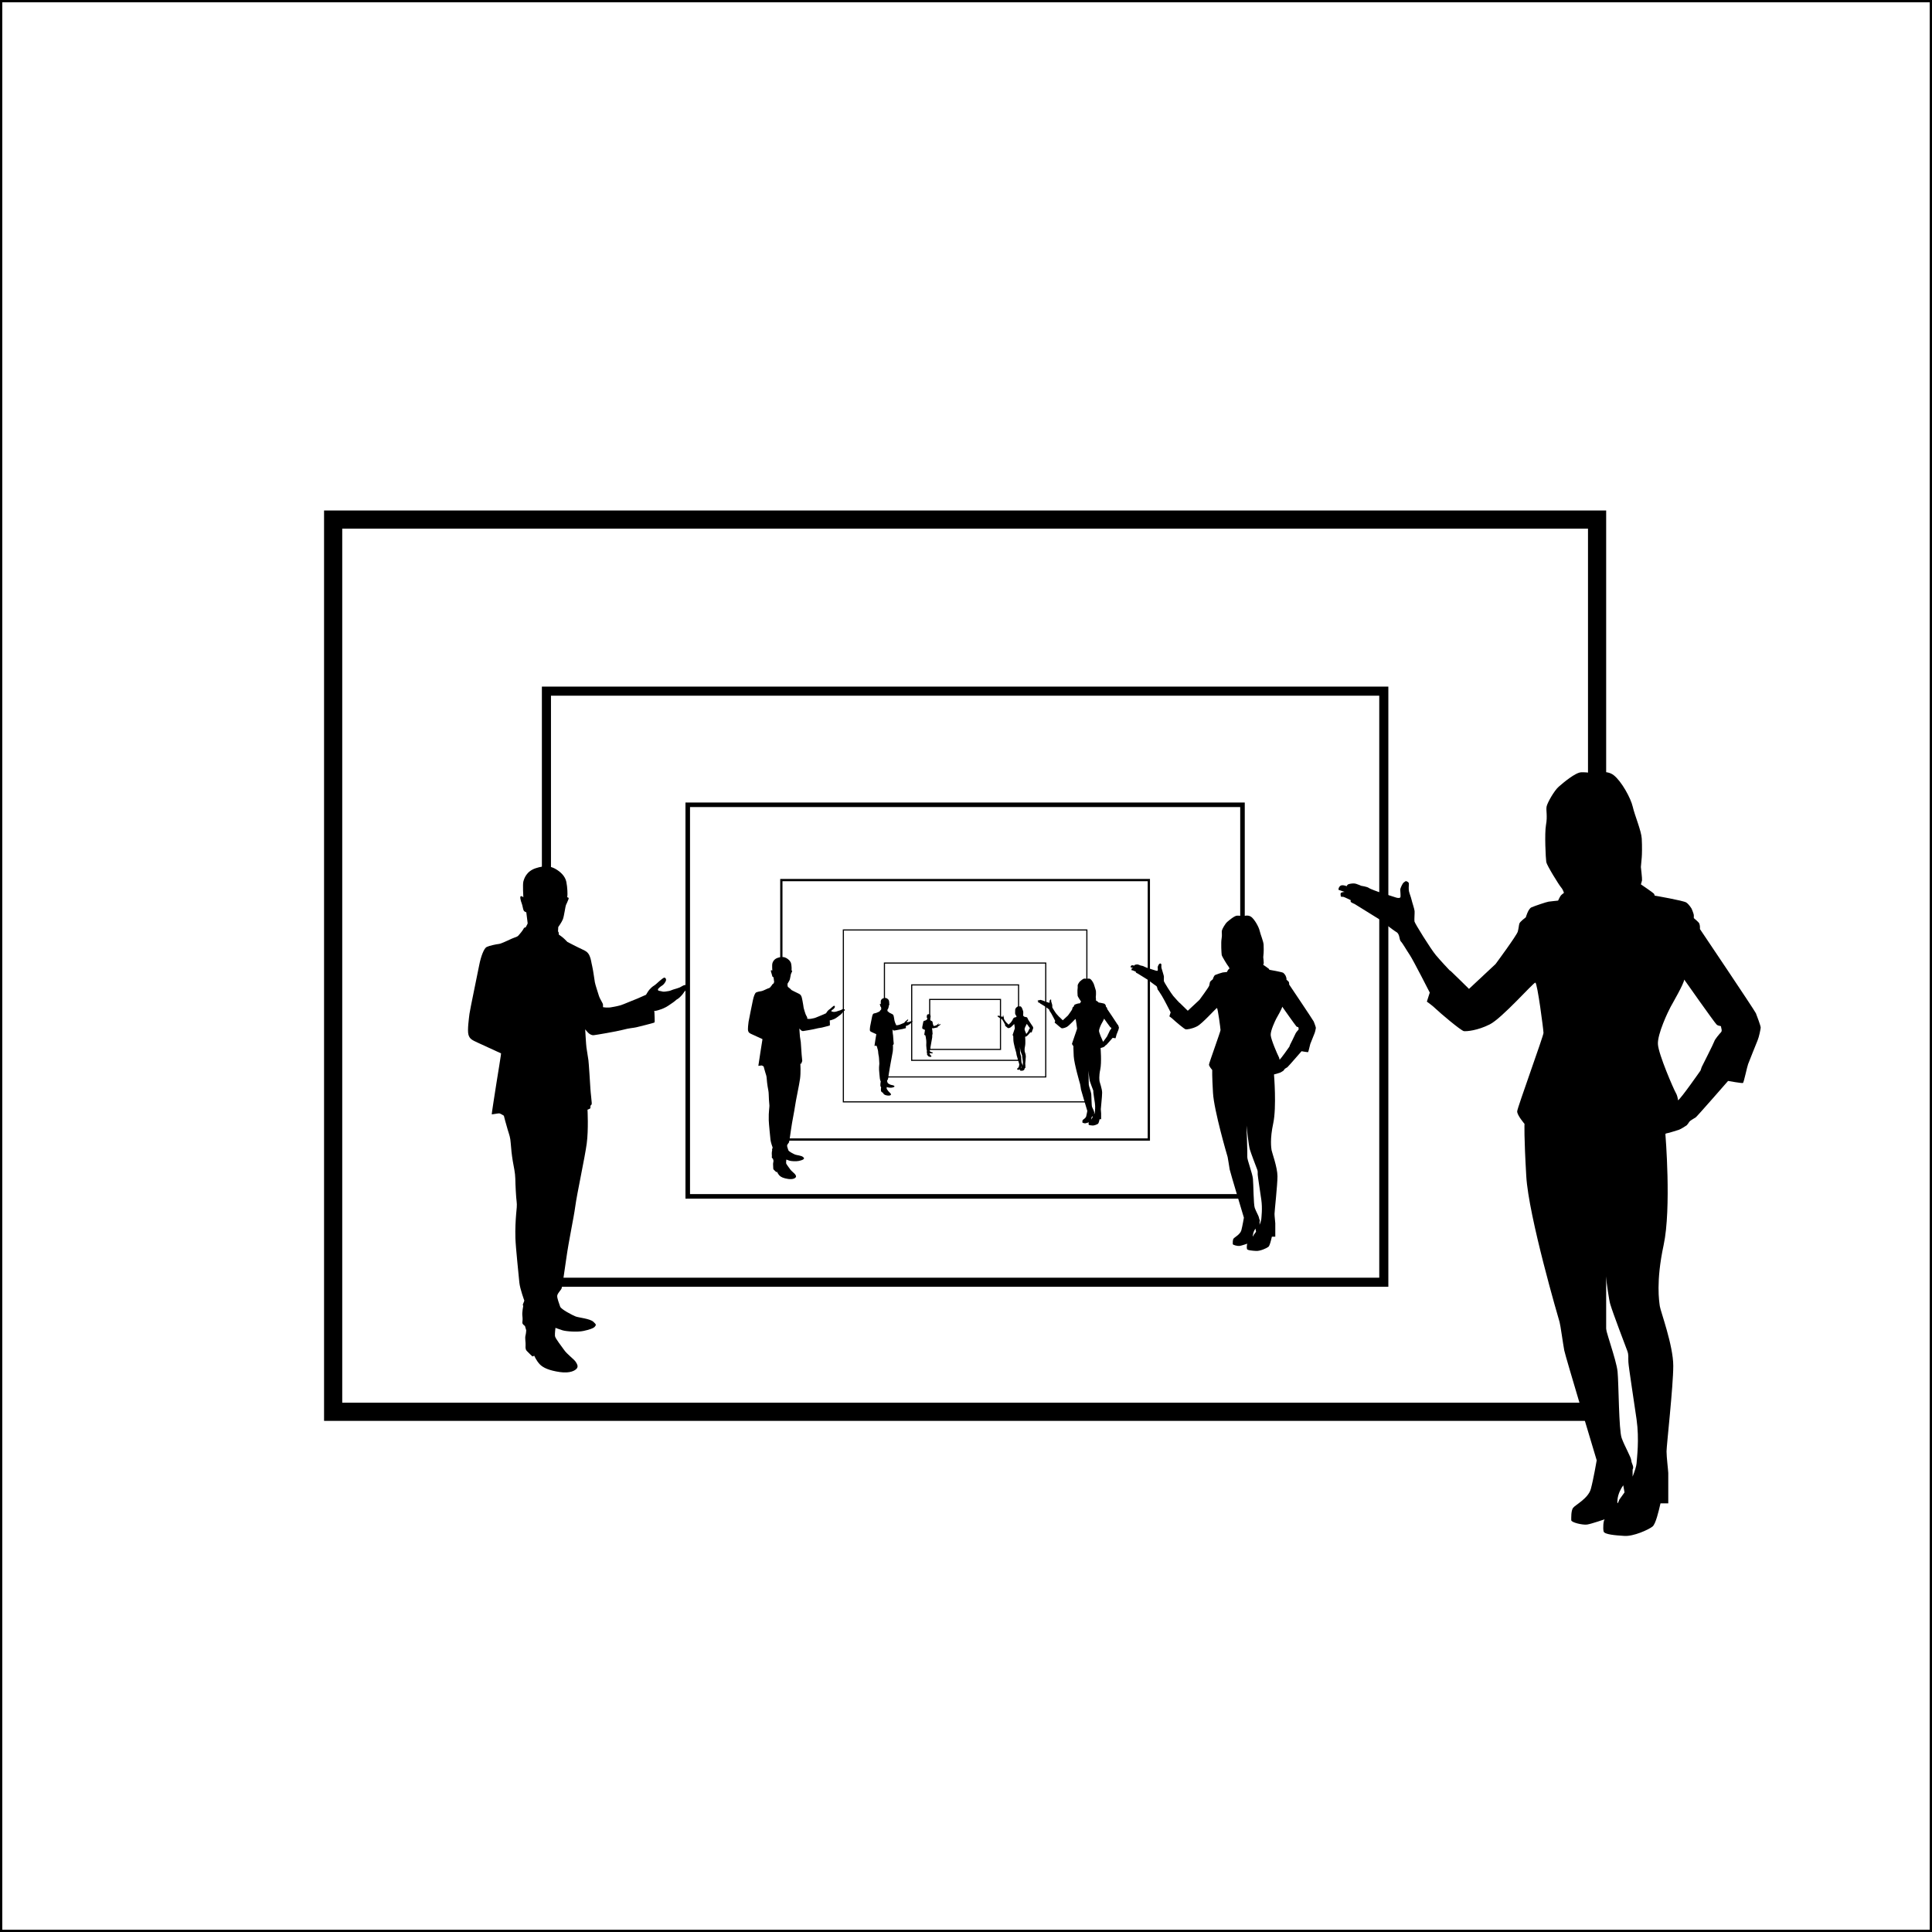 <?xml version="1.0" encoding="UTF-8"?>
<svg id="Layer_1" data-name="Layer 1" xmlns="http://www.w3.org/2000/svg" width="150mm" height="150mm" viewBox="0 0 425.2 425.2">
  <defs>
    <style>
      .cls-1 {
        stroke-width: .25px;
      }

      .cls-1, .cls-2, .cls-3, .cls-4, .cls-5 {
        fill: none;
        stroke: #000;
        stroke-miterlimit: 10;
      }

      .cls-2 {
        stroke-width: .5px;
      }

      .cls-4 {
        stroke-width: 2px;
      }

      .cls-5 {
        stroke-width: 4px;
      }
    </style>
  </defs>
  <path d="M386.42,222.97c-.23-.58-12.29-18.5-12.29-18.5v-.51s-.03-.45-.16-.74c-.13-.29-1.19-1.16-1.19-1.16v-.61c0-.35-.48-1.45-.48-1.45,0,0-.55-.96-1.19-1.38-.64-.42-6.95-1.51-6.95-1.51,0,0-.03-.26-.18-.45s-2.85-2.03-2.85-2.03c0,0,.19-.58.25-.87.06-.29-.25-2.94-.25-2.94,0,0,.14-1.64.19-2.12.05-.48.1-2.41,0-4.15-.1-1.74-1.54-5.07-1.98-7s-2.51-5.65-4.2-6.95c-1.69-1.3-4.05-.34-4.05-.34,0,0-1.62-.34-3.09-.29-1.28.04-3.96,2.3-4.95,3.17-1,.87-2.51,3.54-2.67,4.37s.23,2.09-.13,4.02c-.35,1.93-.06,7.46.06,8.2.13.74,2.8,5.05,3.25,5.56.45.51.64,1.22.64,1.22,0,0-.51.35-.71.61-.19.26-.58,1.09-.58,1.09,0,0-1.64.16-2.09.23-.45.06-3.02.93-3.76,1.25-.74.32-1.25,2.19-1.25,2.19,0,0-1.29.96-1.42,1.38-.13.42-.13.93-.35,1.77-.23.84-4.89,7.14-4.89,7.14l-5.85,5.47s-3.51-3.47-3.92-3.83c-.42-.35-.32-.23-.32-.23,0,0-1.93-2.03-3.06-3.38-1.13-1.35-4.63-6.98-4.7-7.4-.06-.42.06-1.83.03-2.28-.03-.45-.58-2.06-.68-2.54-.1-.48-.45-1.35-.55-1.8-.1-.45-.06-1.22-.03-1.64s-.45-.55-.58-.61-.35.16-.58.32c-.23.16-.74,1.25-.74,1.54s.13,1.42.03,1.67c-.1.26-.64.16-.87.1s-4.02-1.29-4.02-1.29c0,0-1.74-.61-2.09-.87-.35-.26-1.64-.45-1.64-.45,0,0-.71-.32-1.16-.45-.45-.13-1.03-.06-1.51.06s-.51.48-.51.48c0,0-1.09-.48-1.51,0-.42.48-.29.8-.29.8l1.32.45s-.42.03-.71.16c-.29.13-.13.55-.13.77s.39.13.58.16c.19.03,1.64.74,1.64.74,0,0-.13.23,0,.39.13.16.84.45.84.45l5.4,3.35s3.02,2.38,3.8,2.83c.77.45.58,1.67.97,2.06.39.39,1.22,1.87,1.99,3.02.77,1.16,4.37,8.23,4.37,8.23l-.64,1.99s1.35.96,1.99,1.61c.64.64,5.53,4.82,6.18,4.89.64.06,2.96-.13,5.66-1.48,2.7-1.35,9.59-9.2,10.04-9.2s1.8,10.42,1.8,11.07-5.73,16.4-5.79,17.24,1.61,2.77,1.61,2.77c0,0-.13,2.64.39,11.52.51,8.88,7.14,31.46,7.33,32.1.19.64.77,4.89,1.03,6.24.26,1.35,7.14,24.19,7.14,24.19,0,0-.71,4.18-1.29,6.3-.58,2.12-3.47,3.54-3.92,4.18-.45.64-.39,2.19-.39,2.7s2.51,1.09,3.47.96c.96-.13,4.25-1.29,3.92-1.16s-.45,2.06-.26,2.7c.19.64,2.57.84,4.57.96,1.99.13,5.28-1.35,6.18-2.06.7-.55,1.35-3.32,1.76-5.11h1.71v-6.69h0c-.03-.7-.38-3.5-.38-4.73,0-1.29,1.48-14.35,1.48-18.85s-2.83-12.09-2.96-13.12c-.13-1.03-.9-5.34.84-13.45,1.74-8.11.39-24.38.39-24.38,0,0-.03-.19.35-.23.39-.03,2.41-.71,2.64-.77.23-.06,1.48-.8,1.67-.96.19-.16.45-.58.64-.84.19-.26,1.03-.68,1.38-.93.35-.26,7.11-8.01,7.11-8.01,0,0,3.09.55,3.28.45.19-.1.93-3.67,1.13-4.15.19-.48,1.77-4.5,2.09-5.24.32-.74.64-2.38.68-2.77.03-.39-.87-2.7-1.09-3.28ZM355.98,330.05c.13-1.31.77-2.48,1.27-3.16l.28,1.56c-.57.82-1.15,1.6-1.15,1.6,0,0-.58,1.74-.4,0ZM360.18,322.07c-.04.62-.45,1.83-.87,2.91v-1.55c.38-.68-.23-1.25-.29-2-.06-.77-1.48-3.15-2.12-4.95-.64-1.8-.64-11.9-.9-14.6-.26-2.7-2.96-9.71-2.83-10.94.13-1.22-.41-15.76-.41-15.76,0,0,1.05,9.85,1.63,11.84.58,1.99,3.35,9.2,3.73,10.23s.19,1.35.26,2.51c.06,1.16,1.16,8.11,1.8,12.61.64,4.5.06,8.62,0,9.71ZM378.77,227.18c-.32.32-1.35,1.54-1.48,1.99-.13.45-2.77,5.66-2.77,5.66l-.26.77s-4.25,6.11-4.95,6.56q-.13-1.03-.51-1.67c-.39-.64-3.8-8.43-3.92-10.68-.13-2.25,2.25-7.21,2.77-8.17.51-.96,2.9-5.02,3.02-6.05,0,0,6.69,9.52,7.14,9.91s.96.19.96.45.32.9,0,1.22Z"/>
  <rect class="cls-5" x="73.32" y="114.35" width="278.17" height="196.36"/>
  <rect class="cls-4" x="120.26" y="152.11" width="184.29" height="130.09"/>
  <path d="M289.11,224.79c-.1-.25-5.39-8.12-5.39-8.12v-.23s-.01-.2-.07-.32c-.06-.13-.52-.51-.52-.51v-.27c0-.16-.21-.64-.21-.64,0,0-.24-.42-.52-.61-.28-.18-3.05-.66-3.05-.66,0,0-.01-.11-.08-.2s-1.25-.89-1.25-.89c0,0,.08-.25.11-.38.02-.13-.11-1.29-.11-1.29,0,0,.06-.72.08-.93.02-.21.04-1.06,0-1.82-.04-.76-.68-2.22-.87-3.07-.19-.85-1.1-2.48-1.84-3.05-.74-.57-1.78-.15-1.78-.15,0,0-.71-.15-1.36-.13-.56.02-1.74,1.01-2.17,1.39-.44.38-1.1,1.55-1.17,1.92s.1.92-.06,1.76c-.16.85-.03,3.28.03,3.6.06.32,1.23,2.22,1.43,2.44.2.23.28.54.28.54,0,0-.23.16-.31.27-.08.11-.25.48-.25.48,0,0-.72.07-.92.1-.2.03-1.33.41-1.65.55-.32.14-.55.96-.55.96,0,0-.56.42-.62.61-.06.18-.06.41-.16.78-.1.37-2.15,3.13-2.15,3.13l-2.57,2.4s-1.54-1.52-1.72-1.68c-.18-.16-.14-.1-.14-.1,0,0-.85-.89-1.34-1.48-.49-.59-2.03-3.06-2.06-3.25-.03-.18.03-.8.01-1-.01-.2-.25-.9-.3-1.12-.04-.21-.2-.59-.24-.79-.04-.2-.03-.54-.01-.72s-.2-.24-.25-.27-.16.07-.25.14c-.1.07-.32.55-.32.68s.06.62.01.73c-.04.11-.28.07-.38.04s-1.76-.56-1.76-.56c0,0-.76-.27-.92-.38-.16-.11-.72-.2-.72-.2,0,0-.31-.14-.51-.2-.2-.06-.45-.03-.66.03s-.23.21-.23.21c0,0-.48-.21-.66,0-.18.21-.13.35-.13.35l.58.2s-.18.01-.31.07c-.13.06-.06.24-.06.34s.17.06.25.07c.08.01.72.32.72.32,0,0-.06.1,0,.17.06.07.37.2.37.2l2.37,1.47s1.33,1.04,1.67,1.24c.34.2.25.73.42.9.17.17.54.82.88,1.33.34.51,1.92,3.61,1.92,3.61l-.28.88s.59.42.88.71c.28.28,2.43,2.12,2.71,2.15.28.03,1.3-.06,2.48-.65,1.19-.59,4.21-4.04,4.4-4.04s.79,4.57.79,4.86-2.51,7.2-2.54,7.57.71,1.21.71,1.21c0,0-.06,1.16.17,5.05.23,3.9,3.13,13.81,3.22,14.09.08.28.34,2.15.45,2.74.11.59,3.13,10.62,3.13,10.62,0,0-.31,1.84-.56,2.77-.25.93-1.52,1.55-1.72,1.84-.2.28-.17.96-.17,1.19s1.1.48,1.52.42c.42-.06,1.86-.56,1.72-.51s-.2.9-.11,1.19c.08.28,1.13.37,2,.42.88.06,2.32-.59,2.71-.9.31-.24.59-1.46.77-2.24h.75v-2.94h0c-.01-.31-.17-1.54-.17-2.08,0-.56.65-6.3.65-8.27s-1.24-5.31-1.3-5.76c-.06-.45-.4-2.34.37-5.9.76-3.56.17-10.7.17-10.7,0,0-.01-.08.16-.1.17-.01,1.06-.31,1.16-.34.1-.03.65-.35.73-.42.08-.07.2-.25.28-.37.08-.11.45-.3.61-.41.16-.11,3.12-3.52,3.12-3.52,0,0,1.36.24,1.44.2.08-.04.41-1.61.49-1.82.08-.21.78-1.98.92-2.3.14-.32.28-1.04.3-1.21.01-.17-.38-1.19-.48-1.44ZM275.75,271.79c.06-.58.34-1.09.56-1.39l.12.69c-.25.36-.51.7-.51.7,0,0-.25.76-.18,0ZM277.59,268.29c-.02.27-.2.8-.38,1.28v-.68c.17-.3-.1-.55-.13-.88-.03-.34-.65-1.38-.93-2.17-.28-.79-.28-5.22-.4-6.41-.11-1.19-1.3-4.26-1.24-4.8.06-.54-.18-6.92-.18-6.92,0,0,.46,4.32.72,5.2.25.88,1.47,4.04,1.64,4.49s.08.59.11,1.1c.03.51.51,3.56.79,5.53.28,1.98.03,3.78,0,4.26ZM285.75,226.64c-.14.14-.59.68-.65.88-.06.2-1.21,2.48-1.21,2.48l-.11.34s-1.86,2.68-2.17,2.88q-.06-.45-.23-.73c-.17-.28-1.67-3.7-1.72-4.69-.06-.99.99-3.16,1.21-3.59.23-.42,1.27-2.2,1.33-2.65,0,0,2.94,4.18,3.13,4.35s.42.08.42.2.14.4,0,.54Z"/>
  <rect class="cls-3" x="151.36" y="177.12" width="122.09" height="86.18"/>
  <rect class="cls-2" x="171.96" y="193.69" width="80.88" height="57.1"/>
  <path d="M246.03,225.6c-.04-.11-2.37-3.56-2.37-3.56v-.1s0-.09-.03-.14c-.02-.06-.23-.22-.23-.22v-.12c0-.07-.09-.28-.09-.28,0,0-.11-.19-.23-.27-.12-.08-1.34-.29-1.34-.29,0,0,0-.05-.03-.09s-.55-.39-.55-.39c0,0,.04-.11.05-.17.01-.06-.05-.57-.05-.57,0,0,.03-.32.04-.41,0-.09.02-.46,0-.8-.02-.33-.3-.98-.38-1.35s-.48-1.09-.81-1.34c-.33-.25-.78-.07-.78-.07,0,0-.31-.07-.59-.06-.25,0-.76.44-.95.61-.19.17-.48.68-.51.84s.04.4-.02.77c-.07.37-.01,1.44.01,1.58.02.14.54.97.63,1.07.09.1.12.24.12.24,0,0-.1.07-.14.12-.04.05-.11.21-.11.21,0,0-.32.03-.4.04-.09.01-.58.18-.72.24-.14.06-.24.42-.24.42,0,0-.25.19-.27.27-.02.08-.02.18-.07.34-.04.16-.94,1.38-.94,1.38l-1.13,1.05s-.68-.67-.76-.74c-.08-.07-.06-.04-.06-.04,0,0-.37-.39-.59-.65-.22-.26-.89-1.34-.9-1.43-.01-.08.01-.35,0-.44,0-.09-.11-.4-.13-.49-.02-.09-.09-.26-.11-.35-.02-.09-.01-.24,0-.32s-.09-.11-.11-.12-.07.03-.11.06c-.04.03-.14.24-.14.3s.02.27,0,.32c-.02.05-.12.03-.17.02s-.77-.25-.77-.25c0,0-.33-.12-.4-.17-.07-.05-.32-.09-.32-.09,0,0-.14-.06-.22-.09-.09-.02-.2-.01-.29.01s-.1.09-.1.09c0,0-.21-.09-.29,0-.08.09-.06.15-.06.15l.25.09s-.08,0-.14.03c-.06.02-.02.11-.02.15s.07.02.11.03c.04,0,.32.14.32.14,0,0-.02.04,0,.07.02.03.16.09.16.09l1.04.64s.58.46.73.55c.15.09.11.32.19.4.07.07.24.36.38.58.15.22.84,1.59.84,1.59l-.12.38s.26.19.38.31c.12.12,1.07.93,1.19.94.12.01.57-.02,1.09-.29.52-.26,1.85-1.77,1.93-1.77s.35,2.01.35,2.13-1.1,3.16-1.12,3.32.31.53.31.53c0,0-.02.51.07,2.22.1,1.71,1.38,6.06,1.41,6.18.04.12.15.94.2,1.2.05.26,1.38,4.66,1.38,4.66,0,0-.14.81-.25,1.21s-.67.68-.76.81c-.09.12-.07.42-.07.52s.48.21.67.19c.19-.02.82-.25.76-.22s-.09.4-.05.52c.04.12.5.16.88.19.38.02,1.02-.26,1.19-.4.13-.11.26-.64.34-.99h.33v-1.29h0c0-.14-.07-.67-.07-.91,0-.25.29-2.76.29-3.63s-.55-2.33-.57-2.53c-.02-.2-.17-1.03.16-2.59.33-1.56.07-4.7.07-4.7,0,0,0-.04.07-.04.07,0,.46-.14.51-.15.04-.01.29-.15.32-.19.04-.03.09-.11.12-.16.04-.05.2-.13.27-.18.07-.05,1.37-1.54,1.37-1.54,0,0,.59.11.63.09.04-.02.18-.71.22-.8.04-.09.34-.87.4-1.01.06-.14.12-.46.13-.53,0-.07-.17-.52-.21-.63ZM240.17,246.22c.03-.25.15-.48.24-.61l.05.3c-.11.16-.22.31-.22.31,0,0-.11.33-.08,0ZM240.98,244.69c0,.12-.09.35-.17.56v-.3c.07-.13-.04-.24-.06-.39-.01-.15-.29-.61-.41-.95-.12-.35-.12-2.29-.17-2.81-.05-.52-.57-1.87-.55-2.11.02-.24-.08-3.04-.08-3.04,0,0,.2,1.9.31,2.28.11.38.64,1.77.72,1.97s.04.26.05.48c.01.22.22,1.56.35,2.43.12.87.01,1.66,0,1.87ZM244.56,226.41c-.06.06-.26.3-.29.38-.02.09-.53,1.09-.53,1.09l-.05.15s-.82,1.18-.95,1.26q-.02-.2-.1-.32c-.07-.12-.73-1.62-.76-2.06-.02-.43.43-1.39.53-1.57.1-.19.56-.97.58-1.16,0,0,1.29,1.83,1.38,1.91s.19.04.19.09.06.17,0,.24Z"/>
  <rect class="cls-1" x="185.61" y="204.67" width="53.59" height="37.83"/>
  <rect class="cls-1" x="194.65" y="211.95" width="35.5" height="25.06"/>
  <path d="M227.31,225.95s-1.04-1.56-1.04-1.56v-.04s0-.04-.01-.06c-.01-.02-.1-.1-.1-.1v-.05s-.04-.12-.04-.12c0,0-.05-.08-.1-.12-.05-.04-.59-.13-.59-.13,0,0,0-.02-.01-.04s-.24-.17-.24-.17c0,0,.02-.05.02-.07,0-.02-.02-.25-.02-.25,0,0,.01-.14.02-.18,0-.04,0-.2,0-.35,0-.15-.13-.43-.17-.59s-.21-.48-.35-.59c-.14-.11-.34-.03-.34-.03,0,0-.14-.03-.26-.02-.11,0-.33.19-.42.27-.08.07-.21.3-.23.37s.02.18-.01.34c-.03.16,0,.63,0,.69.01.06.24.43.27.47.04.04.05.1.05.1,0,0-.04.03-.06.05-.02.02-.05.09-.05.09,0,0-.14.01-.18.02-.04,0-.26.08-.32.11-.06.03-.11.18-.11.18,0,0-.11.08-.12.12-.01.04-.01.08-.03.15-.02.07-.41.6-.41.6l-.49.46s-.3-.29-.33-.32c-.04-.03-.03-.02-.03-.02,0,0-.16-.17-.26-.29-.1-.11-.39-.59-.4-.63,0-.04,0-.16,0-.19,0-.04-.05-.17-.06-.21,0-.04-.04-.11-.05-.15,0-.04,0-.1,0-.14s-.04-.05-.05-.05-.03.01-.05.03c-.02.01-.06.11-.06.13s.01.12,0,.14c0,.02-.05.01-.07,0s-.34-.11-.34-.11c0,0-.15-.05-.18-.07-.03-.02-.14-.04-.14-.04,0,0-.06-.03-.1-.04-.04-.01-.09,0-.13,0s-.04.04-.04.04c0,0-.09-.04-.13,0-.04.04-.02.07-.02.07l.11.04s-.04,0-.06.01c-.02.01-.01.05-.01.07s.03.01.05.01c.02,0,.14.06.14.06,0,0-.01.02,0,.03.01.01.07.04.07.04l.46.28s.26.2.32.24c.07.04.05.14.08.17.03.03.1.16.17.26.07.1.37.7.37.7l-.05.17s.11.08.17.14c.05.05.47.41.52.41.05,0,.25-.01.48-.13.23-.11.81-.78.85-.78s.15.88.15.94-.48,1.39-.49,1.46.14.23.14.23c0,0-.01.22.03.97.04.75.6,2.66.62,2.71.02.05.07.41.09.53.02.11.6,2.05.6,2.05,0,0-.06.35-.11.53s-.29.3-.33.35c-.04.05-.03.18-.03.23s.21.09.29.08c.08-.01.36-.11.33-.1s-.04.17-.02.23c.02.05.22.07.39.08.17.01.45-.11.52-.17.06-.05.11-.28.15-.43h.14v-.57h0c0-.06-.03-.3-.03-.4,0-.11.13-1.21.13-1.59s-.24-1.02-.25-1.11c-.01-.09-.08-.45.07-1.14.15-.69.03-2.06.03-2.06,0,0,0-.02.03-.02.03,0,.2-.06.22-.07.02,0,.13-.07.14-.08.02-.01.04-.05.05-.07.02-.02.09-.06.12-.08.03-.02.6-.68.6-.68,0,0,.26.05.28.04.02,0,.08-.31.1-.35.02-.04.15-.38.18-.44.03-.06.05-.2.06-.23,0-.03-.07-.23-.09-.28ZM224.73,235c.01-.11.07-.21.11-.27l.02.13c-.05.07-.1.14-.1.14,0,0-.05.15-.03,0ZM225.09,234.33c0,.05-.04.15-.07.25v-.13c.03-.06-.02-.11-.02-.17,0-.07-.13-.27-.18-.42-.05-.15-.05-1.01-.08-1.23-.02-.23-.25-.82-.24-.92.01-.1-.03-1.33-.03-1.33,0,0,.09.83.14,1,.05.17.28.78.32.86s.02.11.02.21c0,.1.1.69.15,1.07.05.38,0,.73,0,.82ZM226.66,226.3s-.11.13-.13.17c-.01.04-.23.48-.23.48l-.02.07s-.36.52-.42.55q-.01-.09-.04-.14c-.03-.05-.32-.71-.33-.9-.01-.19.19-.61.23-.69.04-.08.24-.42.26-.51,0,0,.57.81.6.84s.08.02.08.04.03.08,0,.1Z"/>
  <rect class="cls-1" x="200.65" y="216.76" width="23.52" height="16.6"/>
  <path d="M225.83,232.04c0-.07.04-.14.07-.18l.02.09s-.06.09-.06.09c0,0-.03.1-.02,0Z"/>
  <rect class="cls-1" x="204.61" y="219.96" width="15.58" height="11"/>
  <path d="M115.18,197.49s-.17-2.85,0-3.47.63-2.25,2.72-2.94c2.1-.69,3.32-.44,4.38.17,1.06.61,2.1,1.56,2.36,2.83s.28,2.82.23,3.11l-.05.29s.49-.03.28.46c-.21.49-.43,1.07-.54,1.24s-.41,2.43-.67,3.11-1.03,1.74-1.03,1.74l-.05.95s.17.18.17.44v.26s.9.61,1.25.98.64.64.64.64c0,0,2.31,1.21,3.23,1.62.92.41,1.36.73,1.68,1.5.32.77.32,1.27.57,2.3.24,1.03.44,2.79.57,3.46s.6,2.02.86,2.89c.26.87.93,1.71.93,2.05v.54s1.03.2,1.94,0c.92-.2,1.68-.26,2.62-.67.93-.41,2.4-.95,3.01-1.22.61-.28,1.9-.84,1.9-.84,0,0,.46-.8.72-1.1s.64-.67.96-.86c.32-.18.81-.64,1.24-1.03.43-.38.95-.81,1.16-.78.21.03.46.37.24.81s-.52.78-.81.95c-.29.17-.86.64-.89.83-.03.18.06.31.46.35s.58.23,1.21.12c.63-.11.81-.08,1.3-.29.49-.21.83-.26,1.13-.37.31-.11.67-.2.9-.35.23-.15.75-.43.95-.43s.34.14.34.14c0,0,.52.02.49.35-.03.34-.21.37-.37.43-.15.06-.63.55-.8.86s-.9,1.06-1.16,1.22-.41.26-.41.26c0,0-.38.37-.83.66-.44.29-1.21.9-2.05,1.24-.84.34-1.61.55-1.79.54l-.18-.02s.08.6.08,1.38.08,1.13-.09,1.22c-.17.09-3.32.89-3.99,1.04-.67.15-1.45.15-2.89.54-1.44.38-6.01,1.15-6.44,1.19-.43.05-.86-.23-1.1-.43-.24-.2-.77-.86-.77-.86,0,0,.2,3.61.28,4.02.08.41.35,2.25.43,2.77.08.52.38,5.28.44,6.3.06,1.03.28,2.62.29,3.08.02.46-.08.4-.23.58-.15.18.08.57-.2.72-.28.15-.5.21-.5.21,0,0,.24,4.38-.17,7.45-.41,3.08-2.16,11.08-2.52,13.82-.37,2.74-1.39,7.28-1.99,11.55-.6,4.27-.89,6.17-1.03,6.53-.14.37-.86,1.01-.95,1.56-.09.55.47,1.85.64,2.43.17.58,2.71,1.9,3.41,2.17s3.12.47,3.89,1.16c.77.69.57.73.34,1.07s-1.22.69-2.52.96c-1.3.28-3.78.11-4.62-.15s-1.53-.54-1.53-.54c0,0-.17,1.27-.11,1.81.06.54,1.56,2.39,2.07,3.14.5.75,2.13,1.99,2.46,2.49.34.5.63,1.01.29,1.48s-1.48,1.15-3.78.81c-2.3-.34-3.67-.93-4.42-1.74-.75-.81-1.18-1.84-1.18-1.84l-.4.15s-1.06-.98-1.27-1.24c-.21-.26-.29-.57-.24-1.18.05-.61-.17-1.61-.03-2.13s.17-1.21.17-1.21l-.28-.95s-.61-.37-.57-.75c.05-.38.09-.81,0-1.53s.2-2.17.2-2.17c0,0-.2-.11-.03-.44.17-.34.26-.7.26-.7,0,0-.96-2.6-1.09-3.96-.12-1.36-.81-7.76-.87-9.79-.06-2.04.05-3.84.15-5.11.11-1.27.24-2.13.12-2.94-.12-.81-.27-3.64-.29-5.02-.03-1.38-.32-2.46-.55-3.84-.23-1.38-.37-2.72-.46-3.99-.09-1.27-.29-1.74-.67-2.97-.38-1.22-.84-3.06-.84-3.06,0,0-.77-.52-1.06-.52s-1.58.26-1.61.21c-.03-.05.69-4.71,1.04-6.9.35-2.19.95-5.83.96-6.04.02-.21.05-.47.05-.47,0,0-3.92-1.81-5.13-2.36-1.21-.55-1.79-.81-2.05-1.78-.26-.96.12-3.66.23-4.56.11-.9,1.76-8.72,2.14-10.7.38-1.97,1.06-3.73,1.65-4.02.6-.29,2.08-.6,2.66-.66.58-.06,2.02-.81,2.89-1.18.87-.37,1.12-.35,1.42-.66s1.01-1.19,1.16-1.53c.15-.34.43-.26.43-.26,0,0,.46-.81.46-.92s-.18-1.42-.24-1.93l-.06-.5s-.44-.08-.6-.43c-.15-.35-.23-1.09-.43-1.58-.2-.49-.5-1.64-.08-1.53.42.11.43.23.43.23Z"/>
  <path d="M169.97,213.61s-.07-1.25,0-1.52.28-.99,1.2-1.29c.92-.3,1.46-.19,1.92.07.46.27.92.68,1.03,1.24s.12,1.24.1,1.36l-.02.13s.21-.01.12.2c-.09.21-.19.47-.24.54s-.18,1.07-.3,1.36-.45.77-.45.77l-.02.42s.07.08.07.19v.11s.4.27.55.43.28.28.28.28c0,0,1.01.53,1.42.71.4.18.6.32.74.66.14.34.14.56.25,1.01.11.45.19,1.22.25,1.52s.26.89.38,1.27c.11.38.41.75.41.9v.24s.45.09.85,0c.4-.09.74-.11,1.15-.3.41-.18,1.05-.42,1.32-.54s.83-.37.83-.37c0,0,.2-.35.32-.48s.28-.3.42-.38c.14-.08.36-.28.54-.45.19-.17.42-.36.51-.34.09.01.2.16.11.36s-.23.34-.36.42c-.13.07-.38.28-.39.36-.01.08.03.13.2.15s.26.1.53.05c.28-.05.36-.03.57-.13.21-.09.36-.11.5-.16.13-.05.3-.09.4-.15.1-.07.33-.19.42-.19s.15.06.15.06c0,0,.23,0,.21.15-.01.15-.09.16-.16.19-.07.03-.28.24-.35.38s-.4.46-.51.54-.18.11-.18.11c0,0-.17.16-.36.29-.19.13-.53.4-.9.54-.37.15-.71.24-.79.24h-.08s.03.26.03.6.03.5-.04.54c-.07.04-1.46.39-1.75.46-.3.07-.64.07-1.27.24-.63.17-2.64.5-2.83.52-.19.02-.38-.1-.48-.19-.11-.09-.34-.38-.34-.38,0,0,.09,1.59.12,1.77.03.18.15.99.19,1.22.03.23.17,2.32.19,2.77.03.45.12,1.15.13,1.35,0,.2-.03.17-.1.26-.07.08.03.25-.09.32-.12.07-.22.09-.22.09,0,0,.11,1.92-.07,3.27-.18,1.35-.95,4.86-1.11,6.06-.16,1.2-.61,3.2-.87,5.07-.26,1.87-.39,2.71-.45,2.87-.06.16-.38.44-.42.69-.04.24.21.81.28,1.07.07.26,1.19.83,1.5.95s1.37.21,1.71.51c.34.3.25.32.15.47s-.54.3-1.11.42c-.57.12-1.66.05-2.03-.07s-.67-.24-.67-.24c0,0-.07.56-.05.79.03.24.69,1.05.91,1.38.22.33.93.87,1.08,1.09.15.22.28.44.13.65s-.65.5-1.66.36c-1.01-.15-1.61-.41-1.94-.77-.33-.36-.52-.81-.52-.81l-.17.07s-.46-.43-.56-.54c-.09-.11-.13-.25-.11-.52.02-.27-.07-.71-.01-.93s.07-.53.07-.53l-.12-.42s-.27-.16-.25-.33c.02-.17.04-.36,0-.67s.09-.95.09-.95c0,0-.09-.05-.01-.19.07-.15.11-.31.11-.31,0,0-.42-1.14-.48-1.74-.05-.6-.36-3.41-.38-4.3-.03-.89.02-1.69.07-2.24.05-.56.11-.93.05-1.29-.05-.36-.12-1.6-.13-2.2-.01-.6-.14-1.08-.24-1.69s-.16-1.2-.2-1.75c-.04-.56-.13-.77-.3-1.3-.17-.54-.37-1.34-.37-1.34,0,0-.34-.23-.46-.23s-.69.11-.71.09c-.01-.02.3-2.07.46-3.03.15-.96.42-2.56.42-2.65,0-.09.02-.21.02-.21,0,0-1.72-.79-2.25-1.03-.53-.24-.79-.36-.9-.78-.11-.42.05-1.61.1-2,.05-.4.77-3.83.94-4.69.17-.87.46-1.64.73-1.77.26-.13.91-.26,1.17-.29.26-.03.89-.36,1.27-.52.38-.16.49-.15.62-.29s.44-.52.51-.67c.07-.15.19-.11.19-.11,0,0,.2-.36.2-.4s-.08-.62-.11-.85l-.03-.22s-.19-.03-.26-.19c-.07-.15-.1-.48-.19-.69-.09-.21-.22-.72-.03-.67.19.05.19.1.19.1Z"/>
  <path d="M193.85,220.95s-.03-.55,0-.67.12-.43.52-.57c.4-.13.64-.09.84.03.2.12.4.3.45.55s.05.54.04.6v.06s.09,0,.04.09c-.04.09-.08.21-.1.24s-.08.47-.13.6-.2.34-.2.34v.18s.02.04.02.09v.05s.17.12.24.19.12.12.12.12c0,0,.45.23.62.31.18.08.26.14.32.29.06.15.06.24.11.44.05.2.09.54.11.67s.11.39.17.56c.05.17.18.33.18.4v.1s.2.04.37,0c.18-.04.32-.05.5-.13.18-.08.46-.18.58-.24s.37-.16.37-.16c0,0,.09-.15.14-.21s.12-.13.19-.17c.06-.04.16-.12.24-.2.08-.07.18-.16.22-.15.04,0,.09.07.05.16s-.1.15-.16.18c-.06.03-.17.12-.17.16,0,.04.01.06.09.07s.11.04.23.02c.12-.02.16-.01.25-.06.09-.04.16-.05.22-.07.06-.02.13-.04.17-.07.04-.03.14-.08.18-.08s.06.03.06.03c0,0,.1,0,.09.07,0,.06-.04.07-.07.08-.03.01-.12.11-.15.17s-.17.2-.22.24-.08.05-.08.05c0,0-.07.07-.16.13-.09.06-.23.17-.4.24-.16.06-.31.11-.34.1h-.04s.01.11.01.26.01.22-.02.24c-.03.02-.64.17-.77.2-.13.03-.28.03-.56.1-.28.07-1.16.22-1.24.23-.08,0-.17-.04-.21-.08-.05-.04-.15-.17-.15-.17,0,0,.04.7.05.78.01.08.07.43.08.53.01.1.07,1.02.09,1.21.01.2.05.5.06.59,0,.09-.01.08-.04.11-.03.04.01.11-.04.14-.05.03-.1.04-.1.04,0,0,.05.84-.03,1.44s-.42,2.13-.49,2.66-.27,1.4-.38,2.23c-.11.82-.17,1.19-.2,1.26-.03.07-.17.19-.18.3-.02.11.09.36.12.47.03.11.52.37.66.42s.6.09.75.22c.15.13.11.14.06.21s-.24.13-.49.19c-.25.05-.73.02-.89-.03s-.29-.1-.29-.1c0,0-.03.24-.02.35.01.1.3.46.4.6.1.14.41.38.47.48.06.1.12.19.06.29s-.29.22-.73.16c-.44-.06-.71-.18-.85-.34-.14-.16-.23-.35-.23-.35l-.08.03s-.2-.19-.24-.24c-.04-.05-.06-.11-.05-.23,0-.12-.03-.31,0-.41s.03-.23.03-.23l-.05-.18s-.12-.07-.11-.14c0-.07.02-.16,0-.29s.04-.42.04-.42c0,0-.04-.02,0-.09.03-.06.05-.14.05-.14,0,0-.19-.5-.21-.76-.02-.26-.16-1.49-.17-1.89-.01-.39,0-.74.03-.98.02-.24.05-.41.02-.57-.02-.16-.05-.7-.06-.97,0-.27-.06-.47-.11-.74s-.07-.52-.09-.77c-.02-.24-.06-.34-.13-.57-.07-.24-.16-.59-.16-.59,0,0-.15-.1-.2-.1s-.3.05-.31.04c0,0,.13-.91.2-1.33.07-.42.18-1.12.19-1.16,0-.04,0-.09,0-.09,0,0-.75-.35-.99-.45-.23-.11-.34-.16-.4-.34-.05-.19.02-.7.04-.88.02-.17.34-1.68.41-2.06.07-.38.2-.72.32-.78.11-.06.4-.11.51-.13.11-.01.39-.16.56-.23.17-.07.22-.07.27-.13s.19-.23.22-.29c.03-.06.08-.05.08-.05,0,0,.09-.16.09-.18s-.04-.27-.05-.37v-.1s-.1-.01-.13-.08c-.03-.07-.04-.21-.08-.3-.04-.09-.1-.32-.01-.29.08.02.08.04.08.04Z"/>
  <path d="M203.99,223.77s-.01-.24,0-.29.05-.19.23-.25c.18-.06.28-.04.37.01.09.05.18.13.2.24s.02.24.02.26v.02s.04,0,.02.04c-.02.04-.04.09-.05.1s-.03.21-.06.26-.09.15-.09.15v.08s.01.02.01.04v.02s.08.05.11.08.05.05.05.05c0,0,.2.1.27.14.08.03.12.06.14.13.03.06.03.11.05.19.02.09.04.24.05.29s.05.17.07.24c.02.07.08.14.08.17v.05s.09.02.16,0c.08-.02.14-.02.22-.06.08-.03.2-.08.25-.1s.16-.07.16-.07c0,0,.04-.07.06-.09s.05-.06.08-.07c.03-.02.07-.05.1-.09.04-.03.08-.07.1-.07.02,0,.04.03.02.07s-.04.07-.07.08c-.02.01-.07.05-.08.07,0,.02,0,.03.04.03s.05.02.1.01c.05,0,.07,0,.11-.02.04-.02.07-.02.1-.03.03,0,.06-.02.08-.03.02-.01.06-.04.08-.04s.03.01.03.01c0,0,.04,0,.04.03,0,.03-.02.03-.03.04-.01,0-.05.05-.07.07s-.08.09-.1.1-.03.02-.03.02c0,0-.03.03-.07.06-.04.02-.1.08-.17.1-.07.03-.14.05-.15.05h-.02s0,.05,0,.12,0,.1,0,.1c-.01,0-.28.08-.34.09-.06.01-.12.01-.24.05-.12.03-.51.1-.54.1-.04,0-.07-.02-.09-.04-.02-.02-.06-.07-.06-.07,0,0,.02.31.02.34,0,.03.03.19.04.23,0,.04.03.45.04.53,0,.09.02.22.02.26,0,.04,0,.03-.02.05-.01.02,0,.05-.02.06-.02.01-.04.02-.04.02,0,0,.02.37-.01.63s-.18.94-.21,1.17-.12.62-.17.98c-.05.36-.08.52-.09.55-.01.03-.07.09-.08.13,0,.05.04.16.05.21.01.05.23.16.29.18s.26.04.33.1c.06.06.05.06.03.09s-.1.06-.21.08c-.11.02-.32,0-.39-.01s-.13-.05-.13-.05c0,0-.01.11,0,.15,0,.05.13.2.17.27.04.06.18.17.21.21.03.04.05.09.02.13s-.13.1-.32.07c-.19-.03-.31-.08-.37-.15-.06-.07-.1-.16-.1-.16h-.03s-.09-.07-.11-.09c-.02-.02-.02-.05-.02-.1,0-.05-.01-.14,0-.18s.01-.1.01-.1l-.02-.08s-.05-.03-.05-.06c0-.03,0-.07,0-.13s.02-.18.02-.18c0,0-.02,0,0-.04.01-.03.02-.06.02-.06,0,0-.08-.22-.09-.34-.01-.12-.07-.66-.07-.83,0-.17,0-.32.01-.43,0-.11.02-.18.01-.25-.01-.07-.02-.31-.02-.42,0-.12-.03-.21-.05-.32s-.03-.23-.04-.34c0-.11-.02-.15-.06-.25-.03-.1-.07-.26-.07-.26,0,0-.06-.04-.09-.04s-.13.02-.14.02c0,0,.06-.4.09-.58.03-.19.08-.49.08-.51,0-.02,0-.04,0-.04,0,0-.33-.15-.43-.2-.1-.05-.15-.07-.17-.15-.02-.08.01-.31.02-.39,0-.08.15-.74.18-.9.03-.17.09-.32.14-.34.05-.02.18-.05.23-.06.05,0,.17-.07.24-.1.07-.03.09-.03.12-.06s.09-.1.1-.13c.01-.03.04-.02.04-.02,0,0,.04-.07.04-.08s-.02-.12-.02-.16v-.04s-.04,0-.06-.04c-.01-.03-.02-.09-.04-.13-.02-.04-.04-.14,0-.13.04,0,.04.02.04.02Z"/>
  <rect class="cls-3" x="0" y="0" width="425.2" height="425.2"/>
</svg>